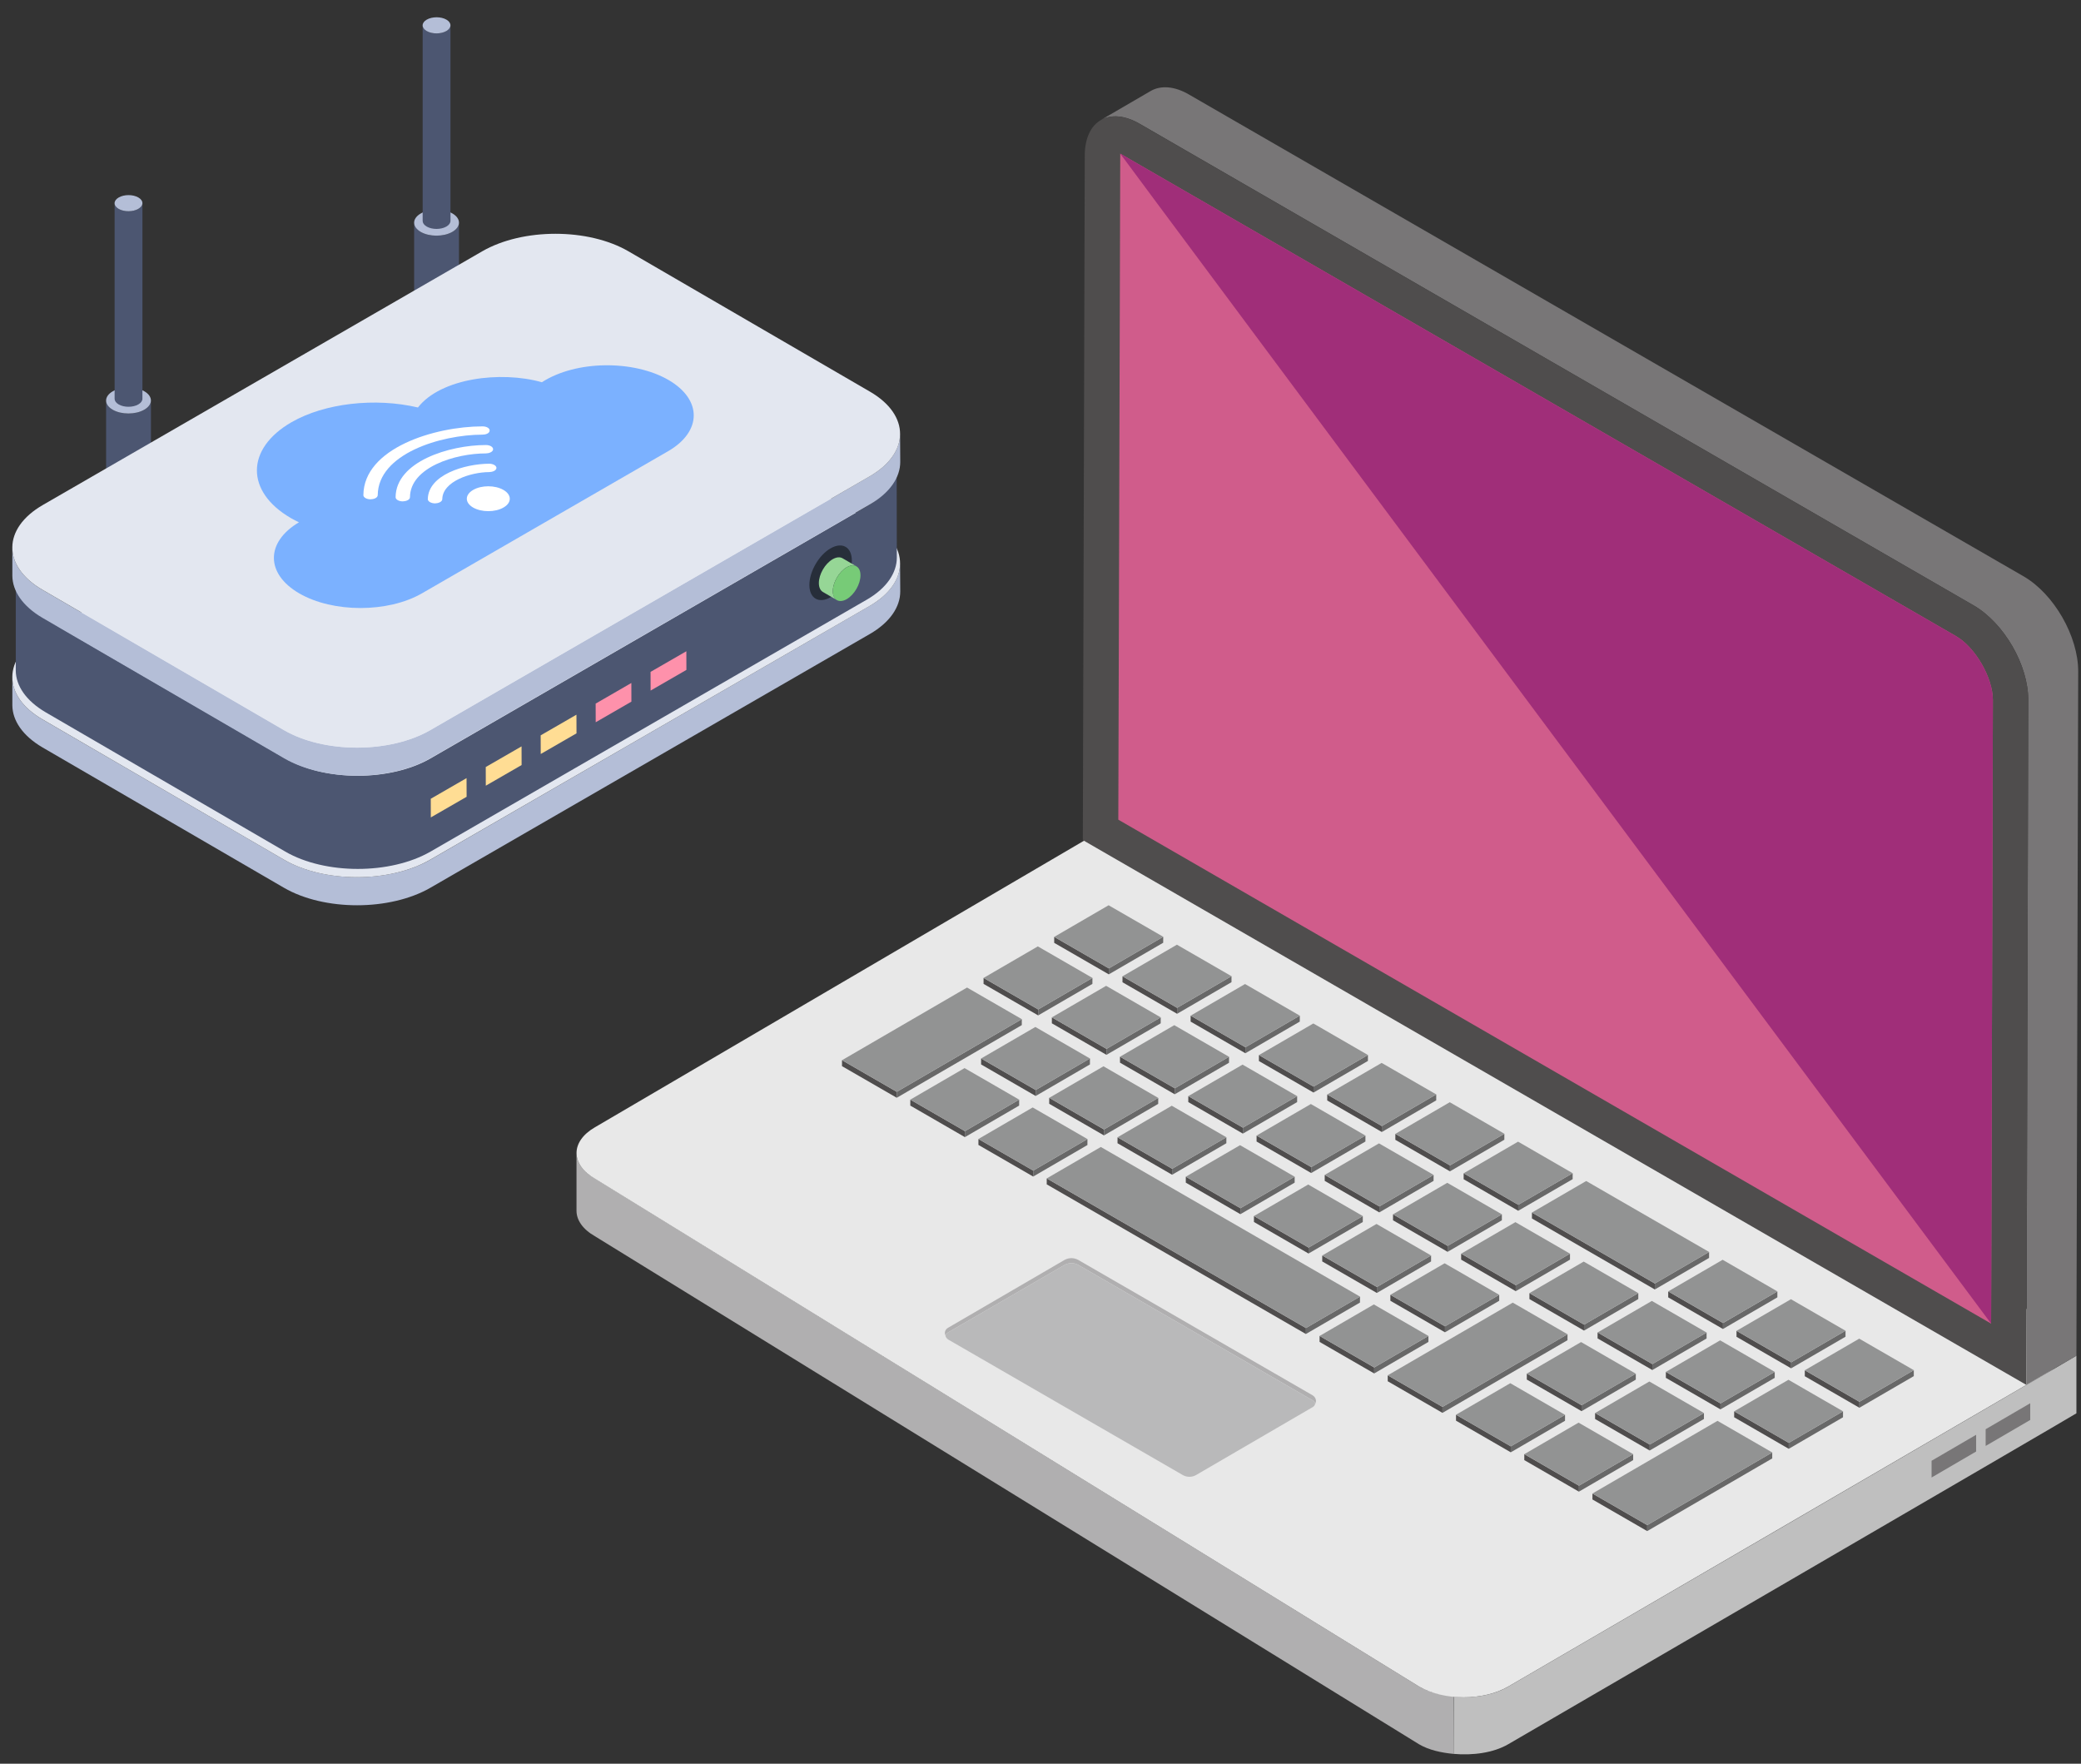 <svg width="118" height="100" viewBox="0 0 118 100" fill="none" xmlns="http://www.w3.org/2000/svg">
<rect x="0" y="0" width="118" height="100" fill="#333333" stroke="none"/>
<path d="M117.74 76.865V80.133C117.623 80.23 85.518 98.898 85.518 98.898C84.682 99.384 83.515 99.54 82.426 99.443L82.445 96.196C83.534 96.312 84.682 96.118 85.518 95.632C85.518 95.632 117.623 76.963 117.74 76.865Z" fill="#BFBFBF"/>
<path d="M115.121 79.562V80.51L112.594 81.983V81.035L115.121 79.562Z" fill="#787677"/>
<path d="M112.054 81.351V82.299L109.527 83.773V82.824L112.054 81.351Z" fill="#787677"/>
<path d="M33.735 66.817L80.473 95.628C81.028 95.946 81.723 96.101 82.436 96.167V99.445C81.72 99.379 81.023 99.223 80.473 98.903L33.735 70.093C33.032 69.692 32.69 69.169 32.69 68.647V65.37C32.69 65.893 33.032 66.416 33.735 66.817Z" fill="#B0AFB0"/>
<path d="M116.098 74.899C117.497 75.706 117.504 77.01 116.115 77.817L85.514 95.63C84.125 96.437 81.874 96.437 80.476 95.63L33.734 66.829C32.349 66.029 32.341 64.725 33.731 63.918L62.498 47.064C63.888 46.256 66.138 46.256 67.524 47.056L116.098 74.899Z" fill="#E8E8E8"/>
<path d="M62.424 6.803C62.987 6.481 63.77 6.521 64.634 7.024L111.913 34.326C113.641 35.331 115.028 37.722 115.007 39.712L114.907 78.515L117.74 76.868L117.841 38.063C117.841 36.074 116.474 33.683 114.746 32.678L67.448 5.376C66.604 4.874 65.82 4.834 65.257 5.154L62.424 6.803Z" fill="#787677"/>
<path d="M111.918 34.329C113.637 35.321 115.018 37.728 115.012 39.704L114.902 78.522L61.4 47.632L61.51 8.814C61.515 6.838 62.906 6.032 64.625 7.024L111.918 34.329Z" fill="#4F4D4D"/>
<path d="M113.003 39.698C113.007 38.433 112.01 36.703 110.913 36.069C110.913 36.069 63.553 8.727 63.522 8.712C63.522 8.744 63.412 46.474 63.412 46.474L112.903 75.047L113.003 39.698Z" fill="#D05C8B"/>
<path d="M113.003 39.698C113.007 38.433 112.01 36.703 110.913 36.069C110.913 36.069 63.553 8.727 63.522 8.712C63.522 8.744 112.903 75.047 112.903 75.047L113.003 39.698Z" fill="#A02E79"/>
<path d="M65.959 53.114L65.957 53.453L62.873 55.245L62.874 54.907L65.959 53.114Z" fill="#686868"/>
<path d="M62.874 54.907L62.873 55.245L59.777 53.458L59.778 53.12L62.874 54.907Z" fill="#4F4D4D"/>
<path d="M65.959 53.114L62.874 54.907L59.778 53.12L62.862 51.327L65.959 53.114Z" fill="#929393"/>
<path d="M69.831 55.35L69.83 55.688L66.745 57.481L66.746 57.143L69.831 55.35Z" fill="#686868"/>
<path d="M66.746 57.143L66.746 57.481L63.649 55.693L63.65 55.355L66.746 57.143Z" fill="#4F4D4D"/>
<path d="M69.831 55.35L66.746 57.143L63.65 55.355L66.735 53.563L69.831 55.35Z" fill="#929393"/>
<path d="M73.703 57.586L73.702 57.924L70.617 59.717L70.618 59.379L73.703 57.586Z" fill="#686868"/>
<path d="M70.618 59.379L70.617 59.717L67.513 57.924L67.513 57.586L70.618 59.379Z" fill="#4F4D4D"/>
<path d="M73.704 57.586L70.619 59.379L67.514 57.586L70.598 55.793L73.704 57.586Z" fill="#929393"/>
<path d="M77.567 59.817L77.566 60.154L74.481 61.947L74.482 61.609L77.567 59.817Z" fill="#686868"/>
<path d="M74.482 61.609L74.481 61.947L71.385 60.16L71.386 59.822L74.482 61.609Z" fill="#4F4D4D"/>
<path d="M77.567 59.817L74.482 61.609L71.386 59.822L74.471 58.029L77.567 59.817Z" fill="#929393"/>
<path d="M81.44 62.052L81.439 62.39L78.354 64.183L78.355 63.845L81.44 62.052Z" fill="#686868"/>
<path d="M78.355 63.845L78.354 64.183L75.258 62.395L75.259 62.057L78.355 63.845Z" fill="#4F4D4D"/>
<path d="M81.44 62.052L78.355 63.845L75.259 62.057L78.344 60.265L81.44 62.052Z" fill="#929393"/>
<path d="M85.303 64.283L85.302 64.621L82.218 66.413L82.219 66.076L85.303 64.283Z" fill="#686868"/>
<path d="M82.218 66.076L82.218 66.414L79.121 64.626L79.122 64.288L82.218 66.076Z" fill="#4F4D4D"/>
<path d="M85.304 64.283L82.219 66.076L79.123 64.288L82.207 62.495L85.304 64.283Z" fill="#929393"/>
<path d="M89.176 66.519L89.175 66.857L86.09 68.649L86.091 68.311L89.176 66.519Z" fill="#686868"/>
<path d="M86.091 68.311L86.09 68.649L82.994 66.862L82.995 66.524L86.091 68.311Z" fill="#4F4D4D"/>
<path d="M89.176 66.519L86.091 68.311L82.995 66.524L86.08 64.731L89.176 66.519Z" fill="#929393"/>
<path d="M96.912 70.985L96.911 71.323L93.835 73.111L93.835 72.773L96.912 70.985Z" fill="#686868"/>
<path d="M93.835 72.773L93.834 73.111L86.866 69.087L86.867 68.749L93.835 72.773Z" fill="#4F4D4D"/>
<path d="M96.912 70.985L93.835 72.773L86.867 68.749L89.943 66.962L96.912 70.985Z" fill="#929393"/>
<path d="M100.784 73.221L100.783 73.559L97.698 75.352L97.7 75.014L100.784 73.221Z" fill="#686868"/>
<path d="M97.699 75.014L97.698 75.352L94.593 73.559L94.594 73.221L97.699 75.014Z" fill="#4F4D4D"/>
<path d="M100.784 73.221L97.7 75.013L94.594 73.221L97.679 71.428L100.784 73.221Z" fill="#929393"/>
<path d="M104.648 75.451L104.647 75.79L101.562 77.582L101.563 77.244L104.648 75.451Z" fill="#686868"/>
<path d="M101.563 77.244L101.562 77.582L98.466 75.795L98.467 75.457L101.563 77.244Z" fill="#4F4D4D"/>
<path d="M104.648 75.452L101.563 77.244L98.467 75.457L101.552 73.664L104.648 75.452Z" fill="#929393"/>
<path d="M108.52 77.687L108.519 78.025L105.434 79.818L105.435 79.48L108.52 77.687Z" fill="#686868"/>
<path d="M105.435 79.48L105.434 79.818L102.338 78.03L102.339 77.692L105.435 79.48Z" fill="#4F4D4D"/>
<path d="M108.52 77.687L105.435 79.48L102.339 77.692L105.424 75.9L108.52 77.687Z" fill="#929393"/>
<path d="M61.945 55.447L61.944 55.785L58.868 57.572L58.869 57.235L61.945 55.447Z" fill="#686868"/>
<path d="M58.869 57.235L58.868 57.572L55.771 55.785L55.772 55.447L58.869 57.235Z" fill="#4F4D4D"/>
<path d="M61.945 55.447L58.869 57.235L55.773 55.447L58.849 53.659L61.945 55.447Z" fill="#929393"/>
<path d="M65.817 57.683L65.816 58.021L62.74 59.808L62.741 59.471L65.817 57.683Z" fill="#686868"/>
<path d="M62.741 59.471L62.74 59.808L59.644 58.021L59.645 57.683L62.741 59.471Z" fill="#4F4D4D"/>
<path d="M65.817 57.683L62.741 59.471L59.645 57.683L62.721 55.895L65.817 57.683Z" fill="#929393"/>
<path d="M69.69 59.919L69.689 60.257L66.612 62.044L66.614 61.706L69.69 59.919Z" fill="#686868"/>
<path d="M66.614 61.706L66.612 62.044L63.508 60.252L63.508 59.914L66.614 61.706Z" fill="#4F4D4D"/>
<path d="M69.69 59.919L66.614 61.706L63.509 59.914L66.585 58.126L69.69 59.919Z" fill="#929393"/>
<path d="M73.553 62.149L73.552 62.487L70.476 64.275L70.477 63.937L73.553 62.149Z" fill="#686868"/>
<path d="M70.477 63.937L70.476 64.275L67.38 62.487L67.381 62.149L70.477 63.937Z" fill="#4F4D4D"/>
<path d="M73.554 62.149L70.478 63.937L67.381 62.149L70.457 60.362L73.554 62.149Z" fill="#929393"/>
<path d="M77.425 64.385L77.424 64.723L74.348 66.51L74.349 66.173L77.425 64.385Z" fill="#686868"/>
<path d="M74.35 66.173L74.349 66.51L71.252 64.723L71.253 64.385L74.35 66.173Z" fill="#4F4D4D"/>
<path d="M77.426 64.385L74.35 66.173L71.254 64.385L74.33 62.597L77.426 64.385Z" fill="#929393"/>
<path d="M81.29 66.616L81.288 66.954L78.212 68.741L78.213 68.403L81.29 66.616Z" fill="#686868"/>
<path d="M78.213 68.403L78.212 68.741L75.116 66.954L75.117 66.616L78.213 68.403Z" fill="#4F4D4D"/>
<path d="M81.29 66.616L78.213 68.403L75.117 66.616L78.194 64.828L81.29 66.616Z" fill="#929393"/>
<path d="M85.162 68.851L85.161 69.189L82.085 70.977L82.086 70.639L85.162 68.851Z" fill="#686868"/>
<path d="M82.086 70.639L82.085 70.977L78.989 69.189L78.99 68.851L82.086 70.639Z" fill="#4F4D4D"/>
<path d="M85.162 68.851L82.086 70.639L78.99 68.852L82.066 67.064L85.162 68.851Z" fill="#929393"/>
<path d="M89.025 71.082L89.024 71.42L85.948 73.208L85.949 72.87L89.025 71.082Z" fill="#686868"/>
<path d="M85.949 72.87L85.948 73.208L82.852 71.42L82.853 71.082L85.949 72.87Z" fill="#4F4D4D"/>
<path d="M89.025 71.082L85.949 72.87L82.853 71.082L85.929 69.294L89.025 71.082Z" fill="#929393"/>
<path d="M92.898 73.318L92.897 73.656L89.821 75.443L89.822 75.106L92.898 73.318Z" fill="#686868"/>
<path d="M89.822 75.106L89.82 75.443L86.724 73.656L86.725 73.318L89.822 75.106Z" fill="#4F4D4D"/>
<path d="M92.898 73.318L89.822 75.106L86.725 73.318L89.802 71.53L92.898 73.318Z" fill="#929393"/>
<path d="M96.77 75.554L96.769 75.891L93.693 77.679L93.694 77.341L96.77 75.554Z" fill="#686868"/>
<path d="M93.694 77.341L93.693 77.679L90.588 75.886L90.589 75.549L93.694 77.341Z" fill="#4F4D4D"/>
<path d="M96.771 75.554L93.695 77.341L90.589 75.549L93.666 73.761L96.771 75.554Z" fill="#929393"/>
<path d="M100.634 77.784L100.633 78.122L97.557 79.91L97.558 79.572L100.634 77.784Z" fill="#686868"/>
<path d="M97.558 79.572L97.557 79.91L94.46 78.122L94.461 77.784L97.558 79.572Z" fill="#4F4D4D"/>
<path d="M100.634 77.784L97.558 79.572L94.462 77.784L97.538 75.996L100.634 77.784Z" fill="#929393"/>
<path d="M104.506 80.02L104.505 80.358L101.429 82.146L101.43 81.808L104.506 80.02Z" fill="#686868"/>
<path d="M101.43 81.808L101.429 82.146L98.333 80.358L98.334 80.02L101.43 81.808Z" fill="#4F4D4D"/>
<path d="M104.507 80.02L101.43 81.808L98.334 80.02L101.411 78.232L104.507 80.02Z" fill="#929393"/>
<path d="M57.94 57.785L57.939 58.123L50.849 62.242L50.85 61.905L57.94 57.785Z" fill="#686868"/>
<path d="M50.85 61.905L50.849 62.242L47.744 60.45L47.745 60.112L50.85 61.905Z" fill="#4F4D4D"/>
<path d="M57.94 57.785L50.851 61.905L47.746 60.112L54.835 55.992L57.94 57.785Z" fill="#929393"/>
<path d="M61.804 60.015L61.803 60.353L58.727 62.141L58.728 61.803L61.804 60.015Z" fill="#686868"/>
<path d="M58.728 61.803L58.727 62.141L55.631 60.353L55.632 60.015L58.728 61.803Z" fill="#4F4D4D"/>
<path d="M61.804 60.015L58.728 61.803L55.632 60.015L58.708 58.228L61.804 60.015Z" fill="#929393"/>
<path d="M65.676 62.251L65.675 62.589L62.599 64.377L62.6 64.039L65.676 62.251Z" fill="#686868"/>
<path d="M62.6 64.039L62.599 64.376L59.494 62.584L59.495 62.246L62.6 64.039Z" fill="#4F4D4D"/>
<path d="M65.677 62.251L62.601 64.038L59.496 62.246L62.572 60.458L65.677 62.251Z" fill="#929393"/>
<path d="M69.54 64.482L69.539 64.82L66.463 66.607L66.464 66.269L69.54 64.482Z" fill="#686868"/>
<path d="M66.464 66.269L66.463 66.607L63.367 64.82L63.368 64.482L66.464 66.269Z" fill="#4F4D4D"/>
<path d="M69.54 64.482L66.464 66.269L63.368 64.482L66.444 62.694L69.54 64.482Z" fill="#929393"/>
<path d="M73.412 66.718L73.411 67.055L70.335 68.843L70.336 68.505L73.412 66.718Z" fill="#686868"/>
<path d="M70.336 68.505L70.335 68.843L67.239 67.055L67.24 66.717L70.336 68.505Z" fill="#4F4D4D"/>
<path d="M73.412 66.718L70.336 68.505L67.24 66.717L70.316 64.93L73.412 66.718Z" fill="#929393"/>
<path d="M77.276 68.948L77.275 69.286L74.199 71.073L74.2 70.736L77.276 68.948Z" fill="#686868"/>
<path d="M74.2 70.736L74.199 71.074L71.103 69.286L71.104 68.948L74.2 70.736Z" fill="#4F4D4D"/>
<path d="M77.276 68.948L74.2 70.736L71.104 68.948L74.18 67.161L77.276 68.948Z" fill="#929393"/>
<path d="M81.148 71.184L81.147 71.522L78.072 73.309L78.073 72.972L81.148 71.184Z" fill="#686868"/>
<path d="M78.073 72.972L78.072 73.309L74.975 71.522L74.976 71.184L78.073 72.972Z" fill="#4F4D4D"/>
<path d="M81.148 71.184L78.073 72.971L74.977 71.184L78.052 69.397L81.148 71.184Z" fill="#929393"/>
<path d="M85.011 73.415L85.011 73.753L81.935 75.54L81.936 75.202L85.011 73.415Z" fill="#686868"/>
<path d="M81.936 75.202L81.935 75.54L78.839 73.752L78.84 73.414L81.936 75.202Z" fill="#4F4D4D"/>
<path d="M85.012 73.415L81.936 75.202L78.84 73.414L81.916 71.627L85.012 73.415Z" fill="#929393"/>
<path d="M57.79 62.348L57.789 62.686L54.713 64.474L54.714 64.135L57.79 62.348Z" fill="#686868"/>
<path d="M54.714 64.135L54.713 64.474L51.617 62.686L51.618 62.348L54.714 64.135Z" fill="#4F4D4D"/>
<path d="M57.79 62.348L54.714 64.135L51.618 62.348L54.694 60.56L57.79 62.348Z" fill="#929393"/>
<path d="M61.662 64.584L61.661 64.922L58.585 66.709L58.586 66.371L61.662 64.584Z" fill="#686868"/>
<path d="M58.586 66.371L58.585 66.709L55.48 64.916L55.481 64.579L58.586 66.371Z" fill="#4F4D4D"/>
<path d="M61.662 64.584L58.586 66.371L55.481 64.579L58.557 62.791L61.662 64.584Z" fill="#929393"/>
<path d="M77.117 73.516L77.115 73.854L74.048 75.637L74.049 75.299L77.117 73.516Z" fill="#686868"/>
<path d="M74.05 75.299L74.049 75.637L59.353 67.152L59.354 66.814L74.05 75.299Z" fill="#4F4D4D"/>
<path d="M77.117 73.516L74.05 75.299L59.354 66.814L62.421 65.032L77.117 73.516Z" fill="#929393"/>
<path d="M80.998 75.747L80.997 76.085L77.921 77.873L77.922 77.534L80.998 75.747Z" fill="#686868"/>
<path d="M77.922 77.534L77.921 77.873L74.825 76.085L74.826 75.747L77.922 77.534Z" fill="#4F4D4D"/>
<path d="M80.998 75.747L77.922 77.534L74.826 75.747L77.902 73.96L80.998 75.747Z" fill="#929393"/>
<path d="M88.884 75.65L88.883 75.988L81.793 80.108L81.794 79.77L88.884 75.65Z" fill="#686868"/>
<path d="M81.794 79.77L81.793 80.108L78.689 78.316L78.689 77.978L81.794 79.77Z" fill="#4F4D4D"/>
<path d="M88.884 75.65L81.795 79.77L78.69 77.978L85.779 73.858L88.884 75.65Z" fill="#929393"/>
<path d="M92.756 77.886L92.755 78.224L89.68 80.011L89.681 79.674L92.756 77.886Z" fill="#686868"/>
<path d="M89.681 79.674L89.68 80.011L86.575 78.219L86.576 77.881L89.681 79.674Z" fill="#4F4D4D"/>
<path d="M92.757 77.886L89.681 79.674L86.576 77.881L89.652 76.093L92.757 77.886Z" fill="#929393"/>
<path d="M96.62 80.117L96.619 80.455L93.543 82.242L93.544 81.904L96.62 80.117Z" fill="#686868"/>
<path d="M93.544 81.904L93.543 82.242L90.447 80.455L90.448 80.117L93.544 81.904Z" fill="#4F4D4D"/>
<path d="M96.62 80.117L93.545 81.904L90.448 80.117L93.524 78.329L96.62 80.117Z" fill="#929393"/>
<path d="M88.743 80.219L88.742 80.557L85.666 82.344L85.667 82.006L88.743 80.219Z" fill="#686868"/>
<path d="M85.667 82.006L85.666 82.344L82.561 80.551L82.562 80.213L85.667 82.006Z" fill="#4F4D4D"/>
<path d="M88.743 80.219L85.667 82.006L82.562 80.213L85.638 78.426L88.743 80.219Z" fill="#929393"/>
<path d="M92.606 82.449L92.605 82.787L89.529 84.575L89.53 84.237L92.606 82.449Z" fill="#686868"/>
<path d="M89.531 84.237L89.53 84.575L86.433 82.787L86.434 82.449L89.531 84.237Z" fill="#4F4D4D"/>
<path d="M92.606 82.449L89.531 84.237L86.435 82.449L89.51 80.662L92.606 82.449Z" fill="#929393"/>
<path d="M100.492 82.353L100.492 82.691L93.402 86.811L93.403 86.473L100.492 82.353Z" fill="#686868"/>
<path d="M93.403 86.472L93.402 86.811L90.297 85.018L90.298 84.68L93.403 86.472Z" fill="#4F4D4D"/>
<path d="M100.493 82.353L93.403 86.473L90.298 84.68L97.388 80.56L100.493 82.353Z" fill="#929393"/>
<path d="M53.761 75.282L60.368 71.434C60.612 71.303 60.893 71.303 61.137 71.434L74.425 79.11C74.613 79.223 74.669 79.43 74.575 79.599C74.556 79.504 74.519 79.448 74.425 79.393L61.137 71.716C60.893 71.585 60.612 71.585 60.368 71.716L53.761 75.545C53.686 75.582 53.649 75.639 53.611 75.714C53.536 75.564 53.593 75.376 53.761 75.282Z" fill="#B0AFB0"/>
<path d="M60.368 71.716C60.612 71.585 60.893 71.585 61.137 71.716L74.425 79.393C74.519 79.448 74.557 79.504 74.575 79.599C74.556 79.674 74.5 79.749 74.425 79.787L67.819 83.634C67.594 83.766 67.293 83.766 67.068 83.634L53.78 75.958C53.687 75.901 53.611 75.808 53.611 75.714C53.649 75.639 53.686 75.582 53.761 75.544L60.368 71.716Z" fill="#B9B9BA"/>
<g clip-path="url(#clip0_4366_3)">
<path d="M6.016 22.712V27.617C6.016 27.804 6.14 27.991 6.386 28.134C6.881 28.422 7.686 28.422 8.184 28.134C8.435 27.989 8.56 27.799 8.559 27.609V22.705C8.559 22.894 8.434 23.085 8.184 23.229C7.686 23.517 6.881 23.517 6.386 23.229C6.14 23.087 6.017 22.9 6.016 22.712Z" fill="#4C5671"/>
<path d="M6.391 22.188C6.889 21.9 7.694 21.9 8.189 22.188C8.683 22.476 8.681 22.942 8.182 23.229C7.685 23.517 6.879 23.517 6.385 23.229C5.89 22.942 5.893 22.476 6.391 22.188Z" fill="#B4BED7"/>
<path d="M6.499 11.522V22.61C6.499 22.725 6.575 22.842 6.728 22.93C7.035 23.108 7.534 23.108 7.844 22.93C7.999 22.84 8.077 22.722 8.076 22.605V11.517C8.076 11.635 7.999 11.753 7.844 11.843C7.534 12.021 7.035 12.021 6.728 11.843C6.575 11.754 6.5 11.638 6.499 11.522Z" fill="#4C5671"/>
<path d="M6.731 11.197C7.04 11.018 7.539 11.018 7.846 11.197C8.154 11.375 8.152 11.665 7.842 11.843C7.533 12.021 7.034 12.021 6.727 11.843C6.419 11.665 6.421 11.375 6.731 11.197Z" fill="#B4BED7"/>
<path d="M23.483 12.628V17.532C23.483 17.72 23.607 17.906 23.853 18.049C24.348 18.337 25.153 18.337 25.651 18.049C25.902 17.905 26.027 17.714 26.026 17.525V12.62C26.026 12.81 25.901 13.001 25.651 13.145C25.153 13.433 24.348 13.433 23.853 13.145C23.607 13.002 23.485 12.815 23.483 12.628Z" fill="#4C5671"/>
<path d="M23.858 12.104C24.356 11.816 25.161 11.816 25.656 12.104C26.151 12.392 26.149 12.858 25.65 13.146C25.152 13.434 24.347 13.434 23.852 13.146C23.357 12.858 23.36 12.392 23.858 12.104Z" fill="#B4BED7"/>
<path d="M23.966 1.438V12.525C23.966 12.641 24.043 12.758 24.195 12.846C24.503 13.024 25.002 13.024 25.311 12.846C25.467 12.756 25.545 12.638 25.544 12.52V1.434C25.544 1.552 25.467 1.669 25.311 1.76C25.002 1.938 24.503 1.938 24.195 1.76C24.043 1.67 23.967 1.555 23.966 1.439V1.438Z" fill="#4C5671"/>
<path d="M24.198 1.113C24.508 0.935 25.007 0.935 25.314 1.113C25.621 1.291 25.619 1.581 25.31 1.76C25 1.938 24.502 1.938 24.194 1.76C23.887 1.581 23.889 1.291 24.198 1.113Z" fill="#B4BED7"/>
<path d="M0.7 38.402V39.995C0.71 40.854 1.277 41.713 2.41 42.378L16.106 50.338C18.382 51.657 22.104 51.657 24.399 50.338L49.318 35.95C50.47 35.286 51.047 34.407 51.047 33.538L51.037 31.946C51.037 32.816 50.46 33.695 49.307 34.359L24.398 48.746C22.103 50.065 18.381 50.065 16.105 48.746L2.4 40.785C1.267 40.122 0.7 39.262 0.7 38.402Z" fill="#B4BED7"/>
<path d="M2.428 35.979C0.133 37.304 0.121 39.457 2.401 40.782L16.101 48.743C18.381 50.069 22.099 50.069 24.394 48.743L49.309 34.36C51.604 33.035 51.616 30.881 49.336 29.557L35.636 21.596C33.356 20.27 29.638 20.27 27.343 21.596L2.427 35.979H2.428Z" fill="#E3E7F0"/>
<path d="M0.894 32.739V38.022C0.903 38.875 1.465 39.727 2.59 40.387L16.18 48.286C18.439 49.594 22.132 49.594 24.41 48.286L49.137 34.008C50.282 33.349 50.853 32.477 50.853 31.614L50.844 26.333C50.844 27.196 50.272 28.068 49.128 28.727L24.41 43.004C22.131 44.312 18.438 44.312 16.18 43.004L2.581 35.104C1.456 34.446 0.895 33.593 0.895 32.739H0.894Z" fill="#4C5671"/>
<path d="M0.7 31.055V32.648C0.71 33.508 1.277 34.367 2.41 35.032L16.106 42.992C18.382 44.31 22.104 44.31 24.399 42.992L49.318 28.604C50.47 27.939 51.047 27.06 51.047 26.192L51.037 24.6C51.037 25.47 50.46 26.349 49.307 27.012L24.398 41.4C22.103 42.718 18.381 42.718 16.105 41.4L2.4 33.439C1.267 32.775 0.7 31.916 0.7 31.055Z" fill="#B4BED7"/>
<path d="M2.428 28.633C0.133 29.957 0.121 32.11 2.401 33.436L16.101 41.397C18.381 42.722 22.099 42.722 24.394 41.397L49.309 27.013C51.604 25.689 51.616 23.535 49.336 22.21L35.636 14.249C33.356 12.924 29.638 12.924 27.343 14.249L2.427 28.633H2.428Z" fill="#E3E7F0"/>
<path d="M26.455 44.118L26.459 45.177L24.429 46.347L24.426 45.289L26.455 44.118Z" fill="#FFDD94"/>
<path d="M29.574 42.319L29.577 43.377L27.547 44.548L27.544 43.489L29.574 42.319Z" fill="#FFDD94"/>
<path d="M32.687 40.522L32.69 41.58L30.661 42.751L30.658 41.693L32.687 40.522Z" fill="#FFDD94"/>
<path d="M35.8 38.724L35.803 39.782L33.779 40.951L33.776 39.893L35.8 38.724Z" fill="#FE91AB"/>
<path d="M38.919 36.925L38.922 37.983L36.892 39.154L36.889 38.095L38.919 36.925Z" fill="#FE91AB"/>
<path d="M47.095 31.092C47.76 30.708 48.3 31.016 48.303 31.78C48.304 32.545 47.768 33.475 47.103 33.859C46.438 34.243 45.897 33.935 45.895 33.17C45.893 32.406 46.43 31.476 47.095 31.092Z" fill="#272E3A"/>
<path d="M47.773 31.652C47.63 31.57 47.433 31.582 47.215 31.707C46.781 31.957 46.431 32.563 46.433 33.061C46.433 33.308 46.521 33.482 46.661 33.564L47.453 34.024C47.313 33.942 47.225 33.768 47.225 33.521C47.224 33.023 47.573 32.417 48.006 32.167C48.225 32.041 48.422 32.029 48.565 32.112L47.773 31.652Z" fill="#96D696"/>
<path d="M48.006 32.168C48.44 31.918 48.792 32.118 48.793 32.616C48.794 33.114 48.445 33.721 48.012 33.971C47.578 34.22 47.226 34.02 47.225 33.522C47.224 33.024 47.573 32.418 48.006 32.168Z" fill="#77CB77"/>
<path d="M16.952 29.614C15.061 30.733 15.05 32.529 16.963 33.641C18.876 34.752 22.001 34.752 23.927 33.641L37.877 25.587C39.814 24.469 39.823 22.659 37.911 21.547C35.94 20.402 32.655 20.422 30.727 21.673C28.378 21.008 24.985 21.446 23.699 23.104C21.266 22.532 18.402 22.858 16.523 23.943C13.929 25.441 13.914 27.877 16.492 29.374C16.641 29.461 16.801 29.541 16.951 29.614H16.952Z" fill="#7BB1FF"/>
<path d="M26.831 27.777C26.352 28.054 26.35 28.5 26.826 28.776C27.298 29.05 28.071 29.053 28.55 28.776C29.03 28.5 29.022 28.054 28.55 27.78C28.074 27.504 27.311 27.501 26.831 27.777Z" fill="white"/>
<path d="M20.604 28.076C20.608 28.205 20.789 28.31 21.008 28.31C21.174 28.31 21.418 28.236 21.419 28.072C21.44 25.735 24.977 24.649 27.358 24.644C27.531 24.644 27.764 24.577 27.765 24.409C27.771 24.28 27.59 24.175 27.361 24.175C24.659 24.175 20.619 25.411 20.605 28.076H20.604Z" fill="white"/>
<path d="M22.432 28.189C22.432 28.321 22.612 28.427 22.84 28.427C23 28.425 23.245 28.351 23.247 28.192C23.256 26.496 25.815 25.706 27.55 25.708C27.709 25.708 27.96 25.63 27.961 25.471C27.961 25.338 27.781 25.233 27.553 25.233C25.474 25.233 22.449 26.175 22.432 28.189Z" fill="white"/>
<path d="M24.258 28.304C24.262 28.433 24.443 28.538 24.667 28.541C24.83 28.54 25.071 28.464 25.079 28.304C25.091 27.294 26.688 26.77 27.74 26.767C27.908 26.762 28.137 26.698 28.152 26.53C28.148 26.401 27.966 26.295 27.743 26.292C26.337 26.301 24.279 26.922 24.258 28.304Z" fill="white"/>
</g>
<defs>
<clipPath id="clip0_4366_3">
<rect width="50.348" height="50.348" fill="white" transform="matrix(-1 0 0 1 51.047 0.979)"/>
</clipPath>
</defs>
</svg>
